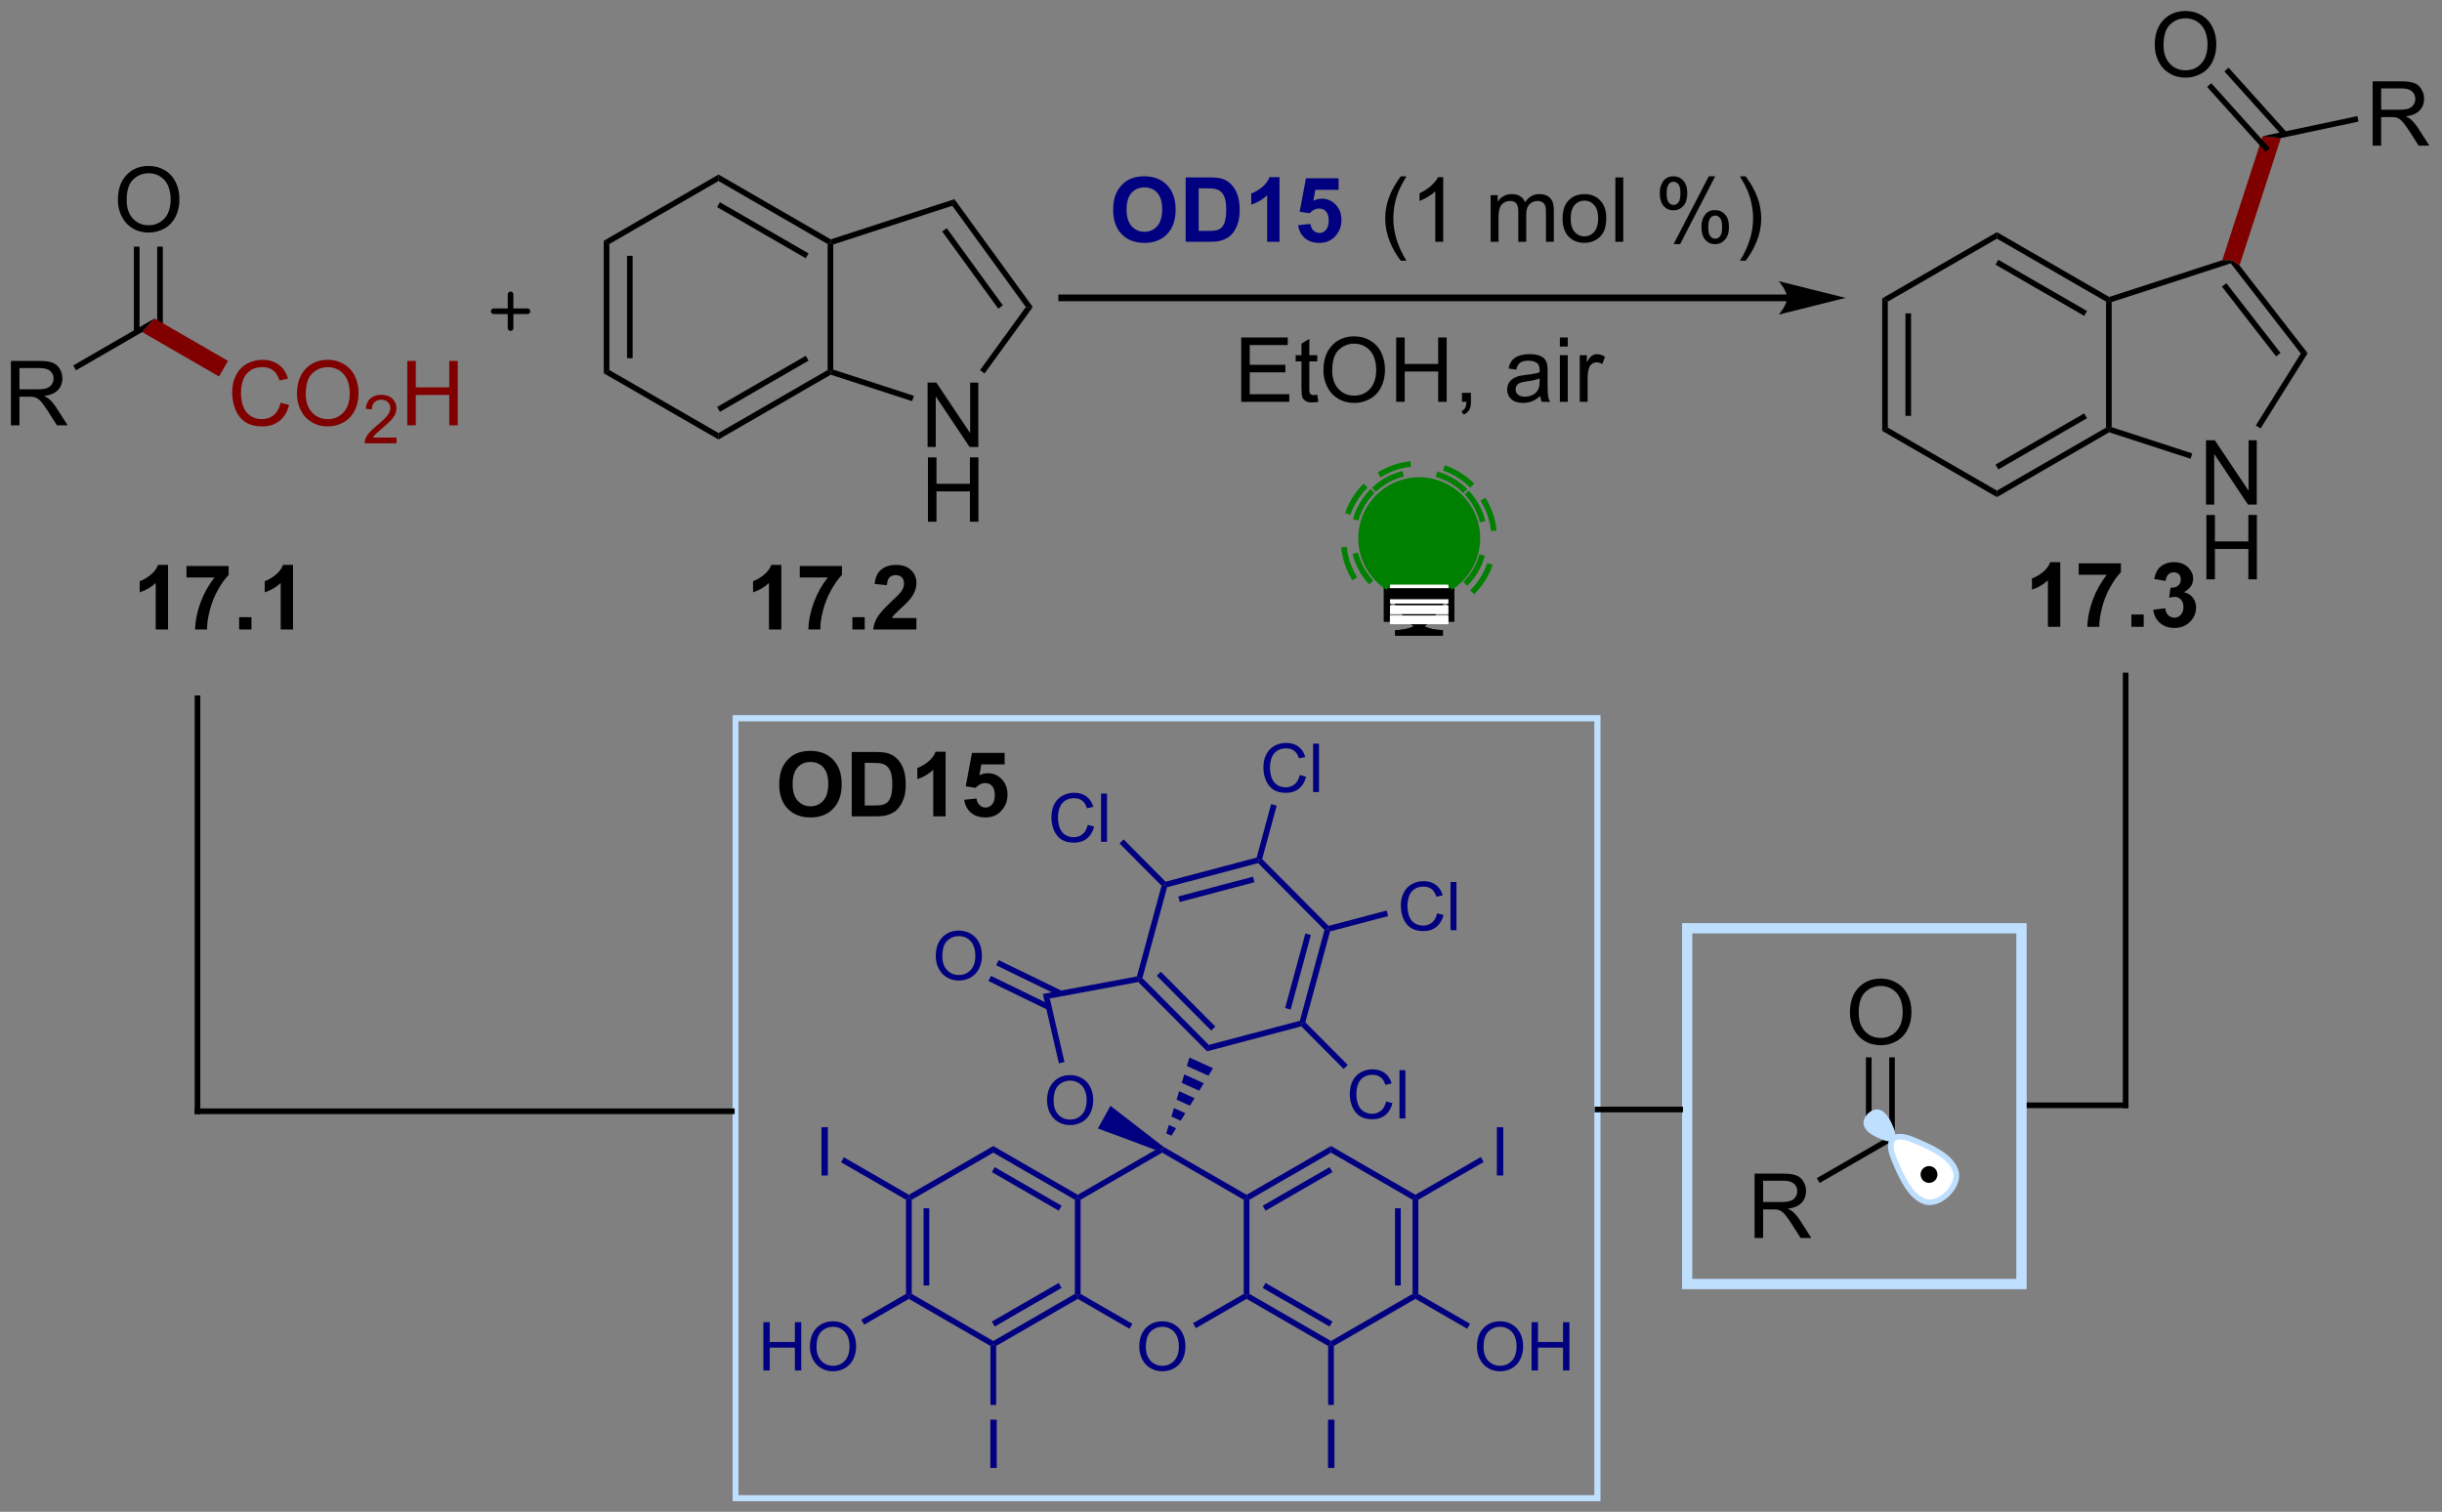 <?xml version="1.0" encoding="UTF-8"?>
<!DOCTYPE svg PUBLIC '-//W3C//DTD SVG 1.0//EN'
          'http://www.w3.org/TR/2001/REC-SVG-20010904/DTD/svg10.dtd'>
<svg stroke-dasharray="none" shape-rendering="auto" xmlns="http://www.w3.org/2000/svg" font-family="'Dialog'" text-rendering="auto" width="596" fill-opacity="1" color-interpolation="auto" color-rendering="auto" preserveAspectRatio="xMidYMid meet" font-size="12px" viewBox="0 0 596 369" fill="black" xmlns:xlink="http://www.w3.org/1999/xlink" stroke="black" image-rendering="auto" stroke-miterlimit="10" stroke-linecap="square" stroke-linejoin="miter" font-style="normal" stroke-width="1" height="369" stroke-dashoffset="0" font-weight="normal" stroke-opacity="1"
><rect x="0" y="0" width="596" height="369" fill="#808080" stroke="none"/><!--Generated by the Batik Graphics2D SVG Generator--><defs id="genericDefs"
  /><g
  ><defs id="defs1"
    ><clipPath clipPathUnits="userSpaceOnUse" id="clipPath1"
      ><path d="M1.294 1.611 L224.631 1.611 L224.631 139.985 L1.294 139.985 L1.294 1.611 Z"
      /></clipPath
      ><clipPath clipPathUnits="userSpaceOnUse" id="clipPath2"
      ><path d="M1.908 301.763 L1.908 436.289 L219.036 436.289 L219.036 301.763 Z"
      /></clipPath
    ></defs
    ><g transform="scale(2.667,2.667) translate(-1.294,-1.611) matrix(1.029,0,0,1.029,-0.669,-308.782)"
    ><path d="M185.131 357.394 L184.035 357.394 L184.035 353.256 Q183.434 353.818 182.616 354.089 L182.616 353.092 Q183.046 352.951 183.548 352.56 Q184.053 352.167 184.241 351.644 L185.131 351.644 L185.131 357.394 ZM186.774 352.764 L186.774 351.745 L190.526 351.745 L190.526 352.542 Q190.062 352.998 189.581 353.855 Q189.102 354.709 188.849 355.672 Q188.596 356.636 188.602 357.394 L187.542 357.394 Q187.57 356.206 188.031 354.972 Q188.495 353.738 189.268 352.764 L186.774 352.764 ZM191.457 357.394 L191.457 356.295 L192.553 356.295 L192.553 357.394 L191.457 357.394 ZM193.406 355.873 L194.469 355.745 Q194.518 356.151 194.74 356.368 Q194.964 356.581 195.281 356.581 Q195.62 356.581 195.852 356.323 Q196.086 356.066 196.086 355.628 Q196.086 355.214 195.862 354.972 Q195.641 354.73 195.32 354.73 Q195.109 354.73 194.815 354.81 L194.938 353.917 Q195.383 353.928 195.617 353.724 Q195.852 353.519 195.852 353.178 Q195.852 352.889 195.68 352.717 Q195.508 352.545 195.221 352.545 Q194.94 352.545 194.74 352.74 Q194.542 352.935 194.5 353.31 L193.487 353.139 Q193.594 352.62 193.805 352.31 Q194.018 351.998 194.399 351.821 Q194.781 351.644 195.253 351.644 Q196.062 351.644 196.549 352.159 Q196.953 352.581 196.953 353.113 Q196.953 353.865 196.128 354.316 Q196.62 354.42 196.914 354.787 Q197.211 355.154 197.211 355.675 Q197.211 356.428 196.659 356.961 Q196.109 357.493 195.289 357.493 Q194.51 357.493 193.997 357.045 Q193.487 356.597 193.406 355.873 Z" stroke="none" clip-path="url(#clipPath2)"
    /></g
    ><g transform="matrix(2.743,0,0,2.743,-5.234,-827.715)"
    ><path d="M16.858 357.769 L15.762 357.769 L15.762 353.631 Q15.16 354.193 14.342 354.464 L14.342 353.467 Q14.772 353.326 15.275 352.935 Q15.78 352.542 15.967 352.019 L16.858 352.019 L16.858 357.769 ZM18.5 353.139 L18.5 352.12 L22.253 352.12 L22.253 352.917 Q21.789 353.373 21.307 354.23 Q20.828 355.084 20.576 356.047 Q20.323 357.011 20.328 357.769 L19.268 357.769 Q19.297 356.581 19.758 355.347 Q20.221 354.113 20.995 353.139 L18.5 353.139 ZM23.184 357.769 L23.184 356.67 L24.28 356.67 L24.28 357.769 L23.184 357.769 ZM27.979 357.769 L26.883 357.769 L26.883 353.631 Q26.281 354.193 25.464 354.464 L25.464 353.467 Q25.893 353.326 26.396 352.935 Q26.901 352.542 27.089 352.019 L27.979 352.019 L27.979 357.769 Z" stroke="none" clip-path="url(#clipPath2)"
    /></g
    ><g fill="rgb(191,223,255)" stroke-width="0.51" transform="matrix(2.743,0,0,2.743,-5.234,-827.715)" stroke="rgb(191,223,255)"
    ><path fill="none" d="M144.042 365.669 L67.359 365.669 L67.359 435.061 L144.042 435.061 Z" clip-path="url(#clipPath2)"
    /></g
    ><g fill="rgb(191,223,255)" stroke-width="0.51" transform="matrix(2.743,0,0,2.743,-5.234,-827.715)" stroke="rgb(191,223,255)"
    ><path fill="none" d="M144.042 365.669 L67.359 365.669 L67.359 435.061 L144.042 435.061 Z" clip-path="url(#clipPath2)"
    /></g
    ><g fill="navy" transform="matrix(2.743,0,0,2.743,-5.234,-827.715)" stroke="navy"
    ><path d="M100.955 320.441 Q100.955 319.566 101.215 318.972 Q101.411 318.534 101.749 318.188 Q102.088 317.839 102.489 317.67 Q103.025 317.443 103.723 317.443 Q104.989 317.443 105.749 318.23 Q106.51 319.014 106.51 320.412 Q106.51 321.8 105.754 322.584 Q105.002 323.368 103.739 323.368 Q102.463 323.368 101.708 322.589 Q100.955 321.808 100.955 320.441 ZM102.145 320.401 Q102.145 321.373 102.593 321.875 Q103.043 322.378 103.736 322.378 Q104.426 322.378 104.869 321.881 Q105.314 321.381 105.314 320.386 Q105.314 319.401 104.882 318.917 Q104.45 318.433 103.736 318.433 Q103.02 318.433 102.583 318.922 Q102.145 319.412 102.145 320.401 ZM107.407 317.542 L109.521 317.542 Q110.235 317.542 110.61 317.651 Q111.115 317.8 111.475 318.18 Q111.834 318.558 112.021 319.107 Q112.209 319.654 112.209 320.459 Q112.209 321.167 112.032 321.678 Q111.818 322.303 111.42 322.691 Q111.118 322.982 110.607 323.146 Q110.225 323.269 109.584 323.269 L107.407 323.269 L107.407 317.542 ZM108.563 318.511 L108.563 322.303 L109.428 322.303 Q109.912 322.303 110.126 322.248 Q110.407 322.178 110.592 322.011 Q110.779 321.842 110.896 321.459 Q111.014 321.073 111.014 320.409 Q111.014 319.745 110.896 319.391 Q110.779 319.034 110.568 318.836 Q110.357 318.636 110.032 318.566 Q109.79 318.511 109.084 318.511 L108.563 318.511 ZM115.754 323.269 L114.658 323.269 L114.658 319.131 Q114.056 319.693 113.239 319.964 L113.239 318.967 Q113.668 318.826 114.171 318.435 Q114.676 318.042 114.864 317.519 L115.754 317.519 L115.754 323.269 ZM117.412 321.795 L118.506 321.683 Q118.553 322.053 118.782 322.271 Q119.014 322.488 119.313 322.488 Q119.657 322.488 119.894 322.209 Q120.133 321.928 120.133 321.365 Q120.133 320.839 119.896 320.576 Q119.662 320.31 119.282 320.31 Q118.81 320.31 118.435 320.73 L117.545 320.599 L118.107 317.62 L121.008 317.62 L121.008 318.646 L118.938 318.646 L118.766 319.62 Q119.133 319.435 119.516 319.435 Q120.248 319.435 120.756 319.967 Q121.264 320.498 121.264 321.347 Q121.264 322.053 120.852 322.607 Q120.295 323.368 119.303 323.368 Q118.508 323.368 118.008 322.941 Q117.508 322.514 117.412 321.795 Z" stroke="none" clip-path="url(#clipPath2)"
    /></g
    ><g transform="matrix(2.743,0,0,2.743,-5.234,-827.715)"
    ><path d="M126.547 324.954 Q125.964 324.219 125.561 323.235 Q125.159 322.248 125.159 321.193 Q125.159 320.264 125.462 319.412 Q125.813 318.425 126.547 317.443 L127.05 317.443 Q126.579 318.256 126.425 318.605 Q126.188 319.144 126.05 319.73 Q125.883 320.459 125.883 321.198 Q125.883 323.076 127.05 324.954 L126.547 324.954 ZM130.321 323.269 L129.618 323.269 L129.618 318.787 Q129.363 319.029 128.951 319.271 Q128.54 319.514 128.212 319.636 L128.212 318.956 Q128.8 318.678 129.24 318.284 Q129.683 317.889 129.868 317.519 L130.321 317.519 L130.321 323.269 ZM134.54 323.269 L134.54 319.12 L135.167 319.12 L135.167 319.701 Q135.363 319.396 135.685 319.211 Q136.011 319.026 136.425 319.026 Q136.886 319.026 137.18 319.219 Q137.477 319.409 137.597 319.753 Q138.089 319.026 138.878 319.026 Q139.495 319.026 139.826 319.368 Q140.16 319.709 140.16 320.42 L140.16 323.269 L139.462 323.269 L139.462 320.654 Q139.462 320.232 139.391 320.047 Q139.323 319.863 139.144 319.75 Q138.964 319.636 138.722 319.636 Q138.285 319.636 137.995 319.928 Q137.706 320.217 137.706 320.857 L137.706 323.269 L137.003 323.269 L137.003 320.573 Q137.003 320.105 136.831 319.87 Q136.66 319.636 136.269 319.636 Q135.972 319.636 135.719 319.792 Q135.469 319.948 135.355 320.25 Q135.243 320.55 135.243 321.115 L135.243 323.269 L134.54 323.269 ZM140.941 321.193 Q140.941 320.042 141.581 319.488 Q142.118 319.026 142.886 319.026 Q143.743 319.026 144.285 319.586 Q144.829 320.146 144.829 321.136 Q144.829 321.935 144.587 322.396 Q144.347 322.855 143.889 323.11 Q143.43 323.363 142.886 323.363 Q142.016 323.363 141.477 322.805 Q140.941 322.245 140.941 321.193 ZM141.665 321.193 Q141.665 321.99 142.011 322.389 Q142.36 322.784 142.886 322.784 Q143.41 322.784 143.756 322.386 Q144.105 321.988 144.105 321.17 Q144.105 320.401 143.756 320.006 Q143.407 319.607 142.886 319.607 Q142.36 319.607 142.011 320.003 Q141.665 320.396 141.665 321.193 ZM145.637 323.269 L145.637 317.542 L146.34 317.542 L146.34 323.269 L145.637 323.269 ZM149.59 318.917 Q149.59 318.303 149.898 317.873 Q150.208 317.443 150.794 317.443 Q151.333 317.443 151.684 317.829 Q152.038 318.214 152.038 318.959 Q152.038 319.685 151.682 320.079 Q151.325 320.472 150.801 320.472 Q150.281 320.472 149.934 320.086 Q149.59 319.698 149.59 318.917 ZM150.812 317.928 Q150.551 317.928 150.377 318.154 Q150.202 318.381 150.202 318.988 Q150.202 319.537 150.377 319.764 Q150.554 319.988 150.812 319.988 Q151.077 319.988 151.252 319.761 Q151.426 319.534 151.426 318.933 Q151.426 318.378 151.249 318.154 Q151.075 317.928 150.812 317.928 ZM150.817 323.48 L153.95 317.443 L154.52 317.443 L151.398 323.48 L150.817 323.48 ZM153.294 321.925 Q153.294 321.308 153.601 320.881 Q153.911 320.451 154.499 320.451 Q155.038 320.451 155.393 320.836 Q155.747 321.222 155.747 321.967 Q155.747 322.693 155.387 323.086 Q155.031 323.48 154.505 323.48 Q153.984 323.48 153.637 323.092 Q153.294 322.701 153.294 321.925 ZM154.52 320.935 Q154.255 320.935 154.08 321.162 Q153.906 321.389 153.906 321.995 Q153.906 322.542 154.08 322.769 Q154.257 322.995 154.515 322.995 Q154.786 322.995 154.958 322.769 Q155.132 322.542 155.132 321.941 Q155.132 321.386 154.955 321.162 Q154.781 320.935 154.52 320.935 ZM157.227 324.954 L156.722 324.954 Q157.891 323.076 157.891 321.198 Q157.891 320.464 157.722 319.74 Q157.589 319.154 157.352 318.615 Q157.198 318.264 156.722 317.443 L157.227 317.443 Q157.962 318.425 158.313 319.412 Q158.613 320.264 158.613 321.193 Q158.613 322.248 158.209 323.235 Q157.805 324.219 157.227 324.954 Z" stroke="none" clip-path="url(#clipPath2)"
    /></g
    ><g transform="matrix(2.743,0,0,2.743,-5.234,-827.715)"
    ><path d="M160.917 327.965 L96.375 327.965 L96.077 327.965 L96.077 328.56 L96.375 328.56 L160.917 328.56 L161.214 328.56 L161.214 327.965 L160.917 327.965 ZM166.125 328.262 L160.172 326.774 C160.172 326.774 160.917 327.611 160.917 328.262 C160.917 328.913 160.172 329.75 160.172 329.75 Z" stroke="none" clip-path="url(#clipPath2)"
    /></g
    ><g fill="navy" transform="matrix(2.743,0,0,2.743,-5.234,-827.715)" stroke="navy"
    ><path d="M127.593 408.51 L127.848 408.363 L128.103 408.51 L128.103 416.889 L127.848 417.037 L127.593 416.889 ZM126.032 409.264 L126.032 416.135 L126.542 416.135 L126.542 409.264 Z" stroke="none" clip-path="url(#clipPath2)"
    /></g
    ><g fill="navy" transform="matrix(2.743,0,0,2.743,-5.234,-827.715)" stroke="navy"
    ><path d="M127.593 416.889 L127.848 417.037 L127.848 417.331 L120.591 421.521 L120.336 421.374 L120.336 421.079 Z" stroke="none" clip-path="url(#clipPath2)"
    /></g
    ><g fill="navy" transform="matrix(2.743,0,0,2.743,-5.234,-827.715)" stroke="navy"
    ><path d="M120.336 421.079 L120.336 421.374 L120.081 421.521 L112.824 417.331 L112.824 417.037 L113.079 416.889 ZM120.464 419.35 L114.513 415.914 L114.258 416.356 L120.209 419.792 Z" stroke="none" clip-path="url(#clipPath2)"
    /></g
    ><g fill="navy" transform="matrix(2.743,0,0,2.743,-5.234,-827.715)" stroke="navy"
    ><path d="M113.079 416.889 L112.824 417.037 L112.569 416.889 L112.569 408.51 L112.824 408.363 L113.079 408.51 Z" stroke="none" clip-path="url(#clipPath2)"
    /></g
    ><g fill="navy" transform="matrix(2.743,0,0,2.743,-5.234,-827.715)" stroke="navy"
    ><path d="M113.079 408.51 L112.824 408.363 L112.824 408.068 L120.336 403.731 L120.336 404.32 ZM114.513 409.485 L120.464 406.05 L120.209 405.608 L114.258 409.043 Z" stroke="none" clip-path="url(#clipPath2)"
    /></g
    ><g fill="navy" transform="matrix(2.743,0,0,2.743,-5.234,-827.715)" stroke="navy"
    ><path d="M120.336 404.32 L120.336 403.731 L127.848 408.068 L127.848 408.363 L127.593 408.51 Z" stroke="none" clip-path="url(#clipPath2)"
    /></g
    ><g fill="navy" transform="matrix(2.743,0,0,2.743,-5.234,-827.715)" stroke="navy"
    ><path d="M103.278 421.607 Q103.278 420.537 103.853 419.933 Q104.427 419.328 105.335 419.328 Q105.929 419.328 106.405 419.613 Q106.884 419.896 107.134 420.404 Q107.386 420.912 107.386 421.556 Q107.386 422.211 107.122 422.726 Q106.858 423.242 106.374 423.507 Q105.892 423.773 105.331 423.773 Q104.726 423.773 104.247 423.48 Q103.77 423.185 103.524 422.679 Q103.278 422.171 103.278 421.607 ZM103.864 421.615 Q103.864 422.392 104.28 422.839 Q104.698 423.285 105.329 423.285 Q105.97 423.285 106.384 422.834 Q106.8 422.382 106.8 421.554 Q106.8 421.029 106.622 420.638 Q106.444 420.248 106.103 420.033 Q105.763 419.816 105.337 419.816 Q104.733 419.816 104.298 420.232 Q103.864 420.646 103.864 421.615 Z" stroke="none" clip-path="url(#clipPath2)"
    /></g
    ><g fill="navy" transform="matrix(2.743,0,0,2.743,-5.234,-827.715)" stroke="navy"
    ><path d="M112.569 416.889 L112.824 417.037 L112.824 417.331 L108.314 419.935 L108.059 419.494 Z" stroke="none" clip-path="url(#clipPath2)"
    /></g
    ><g fill="navy" transform="matrix(2.743,0,0,2.743,-5.234,-827.715)" stroke="navy"
    ><path d="M102.66 419.548 L102.405 419.99 L97.8 417.331 L97.8 417.037 L98.055 416.889 Z" stroke="none" clip-path="url(#clipPath2)"
    /></g
    ><g fill="navy" transform="matrix(2.743,0,0,2.743,-5.234,-827.715)" stroke="navy"
    ><path d="M98.055 416.889 L97.8 417.037 L97.545 416.889 L97.545 408.51 L97.8 408.363 L98.055 408.51 Z" stroke="none" clip-path="url(#clipPath2)"
    /></g
    ><g fill="navy" transform="matrix(2.743,0,0,2.743,-5.234,-827.715)" stroke="navy"
    ><path d="M98.055 408.51 L97.8 408.363 L97.8 408.068 L104.719 404.074 L105.312 404.026 L105.312 404.32 Z" stroke="none" clip-path="url(#clipPath2)"
    /></g
    ><g fill="navy" transform="matrix(2.743,0,0,2.743,-5.234,-827.715)" stroke="navy"
    ><path d="M105.312 404.32 L105.312 404.026 L105.436 403.803 L112.824 408.068 L112.824 408.363 L112.569 408.51 Z" stroke="none" clip-path="url(#clipPath2)"
    /></g
    ><g fill="navy" transform="matrix(2.743,0,0,2.743,-5.234,-827.715)" stroke="navy"
    ><path d="M97.545 416.889 L97.8 417.037 L97.8 417.331 L90.543 421.521 L90.288 421.374 L90.288 421.079 ZM96.112 415.914 L90.161 419.35 L90.416 419.792 L96.367 416.356 Z" stroke="none" clip-path="url(#clipPath2)"
    /></g
    ><g fill="navy" transform="matrix(2.743,0,0,2.743,-5.234,-827.715)" stroke="navy"
    ><path d="M90.288 421.079 L90.288 421.374 L90.033 421.521 L82.776 417.331 L82.776 417.037 L83.032 416.889 Z" stroke="none" clip-path="url(#clipPath2)"
    /></g
    ><g fill="navy" transform="matrix(2.743,0,0,2.743,-5.234,-827.715)" stroke="navy"
    ><path d="M83.032 416.889 L82.776 417.037 L82.521 416.889 L82.521 408.51 L82.776 408.363 L83.032 408.51 ZM84.593 416.135 L84.593 409.264 L84.083 409.264 L84.083 416.135 Z" stroke="none" clip-path="url(#clipPath2)"
    /></g
    ><g fill="navy" transform="matrix(2.743,0,0,2.743,-5.234,-827.715)" stroke="navy"
    ><path d="M83.032 408.51 L82.776 408.363 L82.776 408.068 L90.288 403.731 L90.288 404.32 Z" stroke="none" clip-path="url(#clipPath2)"
    /></g
    ><g fill="navy" transform="matrix(2.743,0,0,2.743,-5.234,-827.715)" stroke="navy"
    ><path d="M90.288 404.32 L90.288 403.731 L97.8 408.068 L97.8 408.363 L97.545 408.51 ZM90.161 406.05 L96.112 409.485 L96.367 409.043 L90.416 405.608 Z" stroke="none" clip-path="url(#clipPath2)"
    /></g
    ><g fill="navy" transform="matrix(2.743,0,0,2.743,-5.234,-827.715)" stroke="navy"
    ><path d="M105.675 402.603 L105.905 401.854 L106.551 402.146 L106.14 402.814 ZM106.135 401.105 L106.364 400.355 L107.373 400.811 L106.962 401.479 ZM106.594 399.606 L106.823 398.856 L108.195 399.477 L107.784 400.144 ZM107.053 398.107 L107.282 397.358 L109.017 398.142 L108.606 398.809 ZM107.512 396.608 L107.741 395.859 L109.839 396.807 L109.428 397.474 Z" stroke="none" clip-path="url(#clipPath2)"
    /></g
    ><g fill="navy" transform="matrix(2.743,0,0,2.743,-5.234,-827.715)" stroke="navy"
    ><path d="M109.463 394.731 L109.308 395.3 L103.186 389.139 L103.271 388.863 L103.556 388.788 ZM110.039 393.096 L105.195 388.222 L104.833 388.582 L109.677 393.456 Z" stroke="none" clip-path="url(#clipPath2)"
    /></g
    ><g fill="navy" transform="matrix(2.743,0,0,2.743,-5.234,-827.715)" stroke="navy"
    ><path d="M103.556 388.788 L103.271 388.863 L103.067 388.642 L105.258 380.567 L105.543 380.492 L105.75 380.701 Z" stroke="none" clip-path="url(#clipPath2)"
    /></g
    ><g fill="navy" transform="matrix(2.743,0,0,2.743,-5.234,-827.715)" stroke="navy"
    ><path d="M105.75 380.701 L105.543 380.492 L105.62 380.207 L113.721 378.064 L113.928 378.273 L113.851 378.557 ZM106.879 382.017 L113.521 380.26 L113.391 379.766 L106.748 381.524 Z" stroke="none" clip-path="url(#clipPath2)"
    /></g
    ><g fill="navy" transform="matrix(2.743,0,0,2.743,-5.234,-827.715)" stroke="navy"
    ><path d="M113.851 378.557 L113.928 378.273 L114.213 378.198 L120.12 384.142 L120.042 384.426 L119.758 384.501 Z" stroke="none" clip-path="url(#clipPath2)"
    /></g
    ><g fill="navy" transform="matrix(2.743,0,0,2.743,-5.234,-827.715)" stroke="navy"
    ><path d="M119.758 384.501 L120.042 384.426 L120.25 384.635 L118.056 392.722 L117.771 392.797 L117.563 392.588 ZM118.053 384.82 L116.254 391.452 L116.746 391.585 L118.546 384.954 Z" stroke="none" clip-path="url(#clipPath2)"
    /></g
    ><g fill="navy" transform="matrix(2.743,0,0,2.743,-5.234,-827.715)" stroke="navy"
    ><path d="M117.563 392.588 L117.771 392.797 L117.694 393.081 L109.308 395.3 L109.463 394.731 Z" stroke="none" clip-path="url(#clipPath2)"
    /></g
    ><g fill="navy" transform="matrix(2.743,0,0,2.743,-5.234,-827.715)" stroke="navy"
    ><path d="M103.067 388.642 L103.271 388.863 L103.186 389.139 L95.314 390.602 L94.696 390.198 Z" stroke="none" clip-path="url(#clipPath2)"
    /></g
    ><g fill="navy" transform="matrix(2.743,0,0,2.743,-5.234,-827.715)" stroke="navy"
    ><path d="M75 406.351 L75 402.056 L75.569 402.056 L75.569 406.351 L75 406.351 Z" stroke="none" clip-path="url(#clipPath2)"
    /></g
    ><g fill="navy" transform="matrix(2.743,0,0,2.743,-5.234,-827.715)" stroke="navy"
    ><path d="M82.776 408.068 L82.776 408.363 L82.521 408.51 L76.741 405.173 L76.996 404.731 Z" stroke="none" clip-path="url(#clipPath2)"
    /></g
    ><g fill="navy" transform="matrix(2.743,0,0,2.743,-5.234,-827.715)" stroke="navy"
    ><path d="M90.024 432.373 L90.024 428.078 L90.592 428.078 L90.592 432.373 L90.024 432.373 Z" stroke="none" clip-path="url(#clipPath2)"
    /></g
    ><g fill="navy" transform="matrix(2.743,0,0,2.743,-5.234,-827.715)" stroke="navy"
    ><path d="M90.033 421.521 L90.288 421.374 L90.543 421.521 L90.543 426.772 L90.033 426.772 Z" stroke="none" clip-path="url(#clipPath2)"
    /></g
    ><g fill="navy" transform="matrix(2.743,0,0,2.743,-5.234,-827.715)" stroke="navy"
    ><path d="M69.831 423.699 L69.831 419.404 L70.399 419.404 L70.399 421.168 L72.632 421.168 L72.632 419.404 L73.2 419.404 L73.2 423.699 L72.632 423.699 L72.632 421.673 L70.399 421.673 L70.399 423.699 L69.831 423.699 ZM73.974 421.607 Q73.974 420.537 74.549 419.933 Q75.123 419.328 76.031 419.328 Q76.625 419.328 77.101 419.613 Q77.58 419.896 77.83 420.404 Q78.082 420.912 78.082 421.556 Q78.082 422.211 77.818 422.726 Q77.554 423.242 77.07 423.507 Q76.588 423.773 76.027 423.773 Q75.422 423.773 74.943 423.48 Q74.466 423.185 74.22 422.679 Q73.974 422.171 73.974 421.607 ZM74.56 421.615 Q74.56 422.392 74.976 422.839 Q75.394 423.285 76.025 423.285 Q76.666 423.285 77.08 422.834 Q77.496 422.382 77.496 421.554 Q77.496 421.029 77.318 420.638 Q77.14 420.248 76.799 420.033 Q76.459 419.816 76.033 419.816 Q75.429 419.816 74.994 420.232 Q74.56 420.646 74.56 421.615 Z" stroke="none" clip-path="url(#clipPath2)"
    /></g
    ><g fill="navy" transform="matrix(2.743,0,0,2.743,-5.234,-827.715)" stroke="navy"
    ><path d="M82.521 416.889 L82.776 417.037 L82.776 417.331 L78.801 419.627 L78.546 419.185 Z" stroke="none" clip-path="url(#clipPath2)"
    /></g
    ><g fill="navy" transform="matrix(2.743,0,0,2.743,-5.234,-827.715)" stroke="navy"
    ><path d="M135.096 406.351 L135.096 402.056 L135.664 402.056 L135.664 406.351 L135.096 406.351 Z" stroke="none" clip-path="url(#clipPath2)"
    /></g
    ><g fill="navy" transform="matrix(2.743,0,0,2.743,-5.234,-827.715)" stroke="navy"
    ><path d="M128.103 408.51 L127.848 408.363 L127.848 408.068 L133.666 404.709 L133.921 405.151 Z" stroke="none" clip-path="url(#clipPath2)"
    /></g
    ><g fill="navy" transform="matrix(2.743,0,0,2.743,-5.234,-827.715)" stroke="navy"
    ><path d="M133.326 421.607 Q133.326 420.537 133.9 419.933 Q134.475 419.328 135.383 419.328 Q135.976 419.328 136.453 419.613 Q136.931 419.896 137.181 420.404 Q137.433 420.912 137.433 421.556 Q137.433 422.211 137.17 422.726 Q136.906 423.242 136.422 423.507 Q135.939 423.773 135.379 423.773 Q134.773 423.773 134.295 423.48 Q133.818 423.185 133.572 422.679 Q133.326 422.171 133.326 421.607 ZM133.912 421.615 Q133.912 422.392 134.328 422.839 Q134.746 423.285 135.377 423.285 Q136.017 423.285 136.431 422.834 Q136.847 422.382 136.847 421.554 Q136.847 421.029 136.67 420.638 Q136.492 420.248 136.15 420.033 Q135.81 419.816 135.385 419.816 Q134.781 419.816 134.346 420.232 Q133.912 420.646 133.912 421.615 ZM138.183 423.699 L138.183 419.404 L138.751 419.404 L138.751 421.168 L140.983 421.168 L140.983 419.404 L141.552 419.404 L141.552 423.699 L140.983 423.699 L140.983 421.673 L138.751 421.673 L138.751 423.699 L138.183 423.699 Z" stroke="none" clip-path="url(#clipPath2)"
    /></g
    ><g fill="navy" transform="matrix(2.743,0,0,2.743,-5.234,-827.715)" stroke="navy"
    ><path d="M127.848 417.331 L127.848 417.037 L128.103 416.889 L132.708 419.548 L132.453 419.99 Z" stroke="none" clip-path="url(#clipPath2)"
    /></g
    ><g fill="navy" transform="matrix(2.743,0,0,2.743,-5.234,-827.715)" stroke="navy"
    ><path d="M120.072 432.373 L120.072 428.078 L120.64 428.078 L120.64 432.373 L120.072 432.373 Z" stroke="none" clip-path="url(#clipPath2)"
    /></g
    ><g fill="navy" transform="matrix(2.743,0,0,2.743,-5.234,-827.715)" stroke="navy"
    ><path d="M120.081 421.521 L120.336 421.374 L120.591 421.521 L120.591 426.772 L120.081 426.772 Z" stroke="none" clip-path="url(#clipPath2)"
    /></g
    ><g fill="navy" transform="matrix(2.743,0,0,2.743,-5.234,-827.715)" stroke="navy"
    ><path d="M125.237 399.769 L125.806 399.911 Q125.628 400.613 125.163 400.982 Q124.698 401.349 124.029 401.349 Q123.333 401.349 122.898 401.066 Q122.464 400.783 122.236 400.248 Q122.009 399.71 122.009 399.095 Q122.009 398.423 122.265 397.925 Q122.523 397.425 122.995 397.165 Q123.468 396.906 124.036 396.906 Q124.681 396.906 125.12 397.234 Q125.56 397.562 125.734 398.158 L125.173 398.288 Q125.025 397.82 124.74 397.607 Q124.456 397.392 124.025 397.392 Q123.531 397.392 123.197 397.63 Q122.865 397.867 122.73 398.267 Q122.595 398.667 122.595 399.091 Q122.595 399.64 122.755 400.048 Q122.915 400.457 123.251 400.66 Q123.589 400.861 123.982 400.861 Q124.458 400.861 124.788 400.585 Q125.12 400.31 125.237 399.769 ZM126.428 401.275 L126.428 396.98 L126.955 396.98 L126.955 401.275 L126.428 401.275 Z" stroke="none" clip-path="url(#clipPath2)"
    /></g
    ><g fill="navy" transform="matrix(2.743,0,0,2.743,-5.234,-827.715)" stroke="navy"
    ><path d="M117.694 393.081 L117.771 392.797 L118.056 392.722 L121.825 396.515 L121.463 396.874 Z" stroke="none" clip-path="url(#clipPath2)"
    /></g
    ><g fill="navy" transform="matrix(2.743,0,0,2.743,-5.234,-827.715)" stroke="navy"
    ><path d="M129.78 383.026 L130.349 383.169 Q130.171 383.87 129.706 384.239 Q129.241 384.606 128.571 384.606 Q127.876 384.606 127.44 384.323 Q127.007 384.04 126.778 383.505 Q126.552 382.968 126.552 382.352 Q126.552 381.68 126.808 381.183 Q127.065 380.683 127.538 380.423 Q128.011 380.163 128.579 380.163 Q129.224 380.163 129.663 380.491 Q130.102 380.819 130.276 381.415 L129.716 381.546 Q129.567 381.077 129.282 380.864 Q128.999 380.649 128.567 380.649 Q128.073 380.649 127.739 380.888 Q127.407 381.124 127.272 381.524 Q127.138 381.925 127.138 382.349 Q127.138 382.897 127.298 383.305 Q127.458 383.714 127.794 383.917 Q128.132 384.118 128.524 384.118 Q129.001 384.118 129.331 383.843 Q129.663 383.567 129.78 383.026 ZM130.971 384.532 L130.971 380.237 L131.498 380.237 L131.498 384.532 L130.971 384.532 Z" stroke="none" clip-path="url(#clipPath2)"
    /></g
    ><g fill="navy" transform="matrix(2.743,0,0,2.743,-5.234,-827.715)" stroke="navy"
    ><path d="M120.25 384.635 L120.042 384.426 L120.12 384.142 L125.288 382.774 L125.419 383.267 Z" stroke="none" clip-path="url(#clipPath2)"
    /></g
    ><g fill="navy" transform="matrix(2.743,0,0,2.743,-5.234,-827.715)" stroke="navy"
    ><path d="M117.552 370.721 L118.12 370.863 Q117.942 371.565 117.478 371.934 Q117.013 372.301 116.343 372.301 Q115.647 372.301 115.212 372.018 Q114.778 371.735 114.55 371.199 Q114.323 370.662 114.323 370.047 Q114.323 369.375 114.579 368.877 Q114.837 368.377 115.31 368.117 Q115.782 367.858 116.351 367.858 Q116.995 367.858 117.435 368.186 Q117.874 368.514 118.048 369.11 L117.487 369.24 Q117.339 368.772 117.054 368.559 Q116.771 368.344 116.339 368.344 Q115.845 368.344 115.511 368.582 Q115.179 368.818 115.044 369.219 Q114.909 369.619 114.909 370.043 Q114.909 370.592 115.069 371 Q115.23 371.408 115.566 371.611 Q115.903 371.813 116.296 371.813 Q116.772 371.813 117.103 371.537 Q117.435 371.262 117.552 370.721 ZM118.742 372.227 L118.742 367.932 L119.27 367.932 L119.27 372.227 L118.742 372.227 Z" stroke="none" clip-path="url(#clipPath2)"
    /></g
    ><g fill="navy" transform="matrix(2.743,0,0,2.743,-5.234,-827.715)" stroke="navy"
    ><path d="M114.213 378.198 L113.928 378.273 L113.721 378.064 L115.011 373.307 L115.504 373.44 Z" stroke="none" clip-path="url(#clipPath2)"
    /></g
    ><g fill="navy" transform="matrix(2.743,0,0,2.743,-5.234,-827.715)" stroke="navy"
    ><path d="M98.689 375.158 L99.257 375.301 Q99.079 376.002 98.614 376.371 Q98.15 376.738 97.48 376.738 Q96.784 376.738 96.349 376.455 Q95.915 376.172 95.687 375.637 Q95.46 375.1 95.46 374.484 Q95.46 373.812 95.716 373.315 Q95.974 372.815 96.446 372.555 Q96.919 372.295 97.487 372.295 Q98.132 372.295 98.571 372.623 Q99.011 372.951 99.185 373.547 L98.624 373.678 Q98.476 373.209 98.191 372.996 Q97.907 372.781 97.476 372.781 Q96.981 372.781 96.647 373.02 Q96.316 373.256 96.181 373.656 Q96.046 374.057 96.046 374.481 Q96.046 375.029 96.206 375.438 Q96.366 375.846 96.702 376.049 Q97.04 376.25 97.433 376.25 Q97.909 376.25 98.239 375.975 Q98.571 375.699 98.689 375.158 ZM99.879 376.664 L99.879 372.369 L100.406 372.369 L100.406 376.664 L99.879 376.664 Z" stroke="none" clip-path="url(#clipPath2)"
    /></g
    ><g fill="navy" transform="matrix(2.743,0,0,2.743,-5.234,-827.715)" stroke="navy"
    ><path d="M105.62 380.207 L105.543 380.492 L105.258 380.567 L101.523 376.809 L101.885 376.449 Z" stroke="none" clip-path="url(#clipPath2)"
    /></g
    ><g fill="navy" transform="matrix(2.743,0,0,2.743,-5.234,-827.715)" stroke="navy"
    ><path d="M85.17 386.841 Q85.17 385.77 85.744 385.167 Q86.319 384.561 87.227 384.561 Q87.82 384.561 88.297 384.846 Q88.775 385.13 89.025 385.637 Q89.277 386.145 89.277 386.79 Q89.277 387.444 89.014 387.96 Q88.75 388.475 88.266 388.741 Q87.783 389.007 87.223 389.007 Q86.617 389.007 86.139 388.714 Q85.662 388.419 85.416 387.913 Q85.17 387.405 85.17 386.841 ZM85.756 386.848 Q85.756 387.626 86.172 388.073 Q86.59 388.518 87.221 388.518 Q87.861 388.518 88.275 388.067 Q88.692 387.616 88.692 386.788 Q88.692 386.262 88.514 385.872 Q88.336 385.481 87.994 385.266 Q87.654 385.05 87.229 385.05 Q86.625 385.05 86.189 385.466 Q85.756 385.88 85.756 386.848 Z" stroke="none" clip-path="url(#clipPath2)"
    /></g
    ><g fill="navy" transform="matrix(2.743,0,0,2.743,-5.234,-827.715)" stroke="navy"
    ><path d="M96.408 389.931 L90.766 387.187 L90.543 387.646 L96.185 390.389 ZM95.343 391.149 L90.083 388.592 L89.86 389.05 L95.12 391.608 Z" stroke="none" clip-path="url(#clipPath2)"
    /></g
    ><g fill="navy" transform="matrix(2.743,0,0,2.743,-5.234,-827.715)" stroke="navy"
    ><path d="M95.071 399.7 Q95.071 398.63 95.645 398.027 Q96.219 397.421 97.127 397.421 Q97.721 397.421 98.198 397.706 Q98.676 397.99 98.926 398.497 Q99.178 399.005 99.178 399.65 Q99.178 400.304 98.914 400.82 Q98.651 401.335 98.166 401.601 Q97.684 401.866 97.123 401.866 Q96.518 401.866 96.039 401.574 Q95.563 401.279 95.317 400.773 Q95.071 400.265 95.071 399.7 ZM95.657 399.708 Q95.657 400.486 96.073 400.933 Q96.49 401.378 97.121 401.378 Q97.762 401.378 98.176 400.927 Q98.592 400.476 98.592 399.648 Q98.592 399.122 98.414 398.732 Q98.237 398.341 97.895 398.126 Q97.555 397.909 97.129 397.909 Q96.526 397.909 96.09 398.325 Q95.657 398.74 95.657 399.708 Z" stroke="none" clip-path="url(#clipPath2)"
    /></g
    ><g fill="navy" transform="matrix(2.743,0,0,2.743,-5.234,-827.715)" stroke="navy"
    ><path d="M94.696 390.198 L95.314 390.602 L96.623 396.258 L96.126 396.373 Z" stroke="none" clip-path="url(#clipPath2)"
    /></g
    ><g fill="navy" transform="matrix(2.743,0,0,2.743,-5.234,-827.715)" stroke="navy"
    ><path d="M99.596 402.168 L100.714 400.155 L105.436 403.803 L105.312 404.026 L104.719 404.074 Z" stroke="none" clip-path="url(#clipPath2)"
    /></g
    ><g transform="matrix(2.743,0,0,2.743,-5.234,-827.715)"
    ><path d="M2.88 339.6 L2.88 333.873 L5.419 333.873 Q6.185 333.873 6.583 334.027 Q6.982 334.181 7.219 334.571 Q7.458 334.962 7.458 335.436 Q7.458 336.045 7.062 336.465 Q6.669 336.881 5.844 336.993 Q6.146 337.139 6.302 337.28 Q6.633 337.584 6.93 338.04 L7.927 339.6 L6.974 339.6 L6.216 338.407 Q5.883 337.892 5.667 337.618 Q5.453 337.345 5.284 337.235 Q5.115 337.126 4.938 337.084 Q4.81 337.056 4.516 337.056 L3.638 337.056 L3.638 339.6 L2.88 339.6 ZM3.638 336.399 L5.266 336.399 Q5.787 336.399 6.078 336.293 Q6.372 336.186 6.523 335.949 Q6.677 335.712 6.677 335.436 Q6.677 335.03 6.38 334.769 Q6.086 334.506 5.45 334.506 L3.638 334.506 L3.638 336.399 Z" stroke="none" clip-path="url(#clipPath2)"
    /></g
    ><g transform="matrix(2.743,0,0,2.743,-5.234,-827.715)"
    ><path d="M8.67 334.707 L8.42 334.274 L15.659 330.094 L14.559 331.306 Z" stroke="none" clip-path="url(#clipPath2)"
    /></g
    ><g transform="matrix(2.743,0,0,2.743,-5.234,-827.715)"
    ><path d="M12.397 319.561 Q12.397 318.134 13.163 317.329 Q13.929 316.522 15.139 316.522 Q15.931 316.522 16.567 316.902 Q17.205 317.28 17.538 317.957 Q17.874 318.634 17.874 319.493 Q17.874 320.366 17.522 321.053 Q17.171 321.741 16.525 322.095 Q15.882 322.449 15.134 322.449 Q14.327 322.449 13.689 322.058 Q13.054 321.665 12.725 320.991 Q12.397 320.313 12.397 319.561 ZM13.179 319.571 Q13.179 320.608 13.733 321.204 Q14.291 321.798 15.132 321.798 Q15.986 321.798 16.538 321.196 Q17.093 320.595 17.093 319.491 Q17.093 318.79 16.856 318.269 Q16.619 317.748 16.163 317.462 Q15.71 317.173 15.142 317.173 Q14.337 317.173 13.757 317.728 Q13.179 318.28 13.179 319.571 Z" stroke="none" clip-path="url(#clipPath2)"
    /></g
    ><g transform="matrix(2.743,0,0,2.743,-5.234,-827.715)"
    ><path d="M16.394 331.298 L16.394 323.701 L15.894 323.701 L15.894 331.298 ZM14.324 331.298 L14.324 323.701 L13.824 323.701 L13.824 331.298 Z" stroke="none" clip-path="url(#clipPath2)"
    /></g
    ><g fill="maroon" transform="matrix(2.743,0,0,2.743,-5.234,-827.715)" stroke="maroon"
    ><path d="M26.872 337.592 L27.63 337.782 Q27.393 338.717 26.773 339.209 Q26.153 339.699 25.26 339.699 Q24.333 339.699 23.752 339.321 Q23.174 338.944 22.869 338.23 Q22.567 337.514 22.567 336.694 Q22.567 335.798 22.908 335.134 Q23.252 334.467 23.882 334.121 Q24.512 333.774 25.27 333.774 Q26.13 333.774 26.715 334.212 Q27.301 334.649 27.533 335.444 L26.786 335.618 Q26.588 334.993 26.208 334.709 Q25.83 334.423 25.255 334.423 Q24.596 334.423 24.15 334.741 Q23.708 335.056 23.528 335.59 Q23.348 336.123 23.348 336.688 Q23.348 337.42 23.562 337.965 Q23.775 338.509 24.223 338.78 Q24.674 339.048 25.197 339.048 Q25.833 339.048 26.273 338.681 Q26.715 338.313 26.872 337.592 ZM28.334 336.811 Q28.334 335.384 29.1 334.579 Q29.865 333.772 31.076 333.772 Q31.868 333.772 32.503 334.152 Q33.141 334.53 33.475 335.207 Q33.81 335.884 33.81 336.743 Q33.81 337.616 33.459 338.303 Q33.107 338.991 32.462 339.345 Q31.818 339.699 31.071 339.699 Q30.264 339.699 29.626 339.308 Q28.99 338.915 28.662 338.241 Q28.334 337.563 28.334 336.811 ZM29.115 336.821 Q29.115 337.858 29.67 338.454 Q30.227 339.048 31.068 339.048 Q31.922 339.048 32.475 338.446 Q33.029 337.845 33.029 336.741 Q33.029 336.04 32.792 335.519 Q32.555 334.998 32.1 334.712 Q31.646 334.423 31.079 334.423 Q30.274 334.423 29.693 334.978 Q29.115 335.53 29.115 336.821 Z" stroke="none" clip-path="url(#clipPath2)"
    /></g
    ><g fill="maroon" transform="matrix(2.743,0,0,2.743,-5.234,-827.715)" stroke="maroon"
    ><path d="M37.19 340.692 L37.19 341.2 L34.35 341.2 Q34.344 341.009 34.413 340.833 Q34.52 340.544 34.758 340.262 Q34.999 339.981 35.45 339.612 Q36.149 339.038 36.395 338.702 Q36.641 338.366 36.641 338.067 Q36.641 337.755 36.417 337.54 Q36.194 337.323 35.833 337.323 Q35.452 337.323 35.223 337.552 Q34.995 337.78 34.993 338.184 L34.45 338.13 Q34.507 337.522 34.87 337.206 Q35.233 336.887 35.844 336.887 Q36.464 336.887 36.823 337.231 Q37.184 337.573 37.184 338.079 Q37.184 338.337 37.079 338.587 Q36.973 338.835 36.727 339.11 Q36.483 339.386 35.915 339.866 Q35.44 340.264 35.305 340.407 Q35.171 340.55 35.083 340.692 L37.19 340.692 Z" stroke="none" clip-path="url(#clipPath2)"
    /></g
    ><g fill="maroon" transform="matrix(2.743,0,0,2.743,-5.234,-827.715)" stroke="maroon"
    ><path d="M38.146 339.6 L38.146 333.873 L38.904 333.873 L38.904 336.225 L41.88 336.225 L41.88 333.873 L42.638 333.873 L42.638 339.6 L41.88 339.6 L41.88 336.899 L38.904 336.899 L38.904 339.6 L38.146 339.6 Z" stroke="none" clip-path="url(#clipPath2)"
    /></g
    ><g fill="maroon" transform="matrix(2.743,0,0,2.743,-5.234,-827.715)" stroke="maroon"
    ><path d="M14.559 331.306 L15.659 330.094 L22.197 333.868 L21.397 335.254 Z" stroke="none" clip-path="url(#clipPath2)"
    /></g
    ><g transform="matrix(2.743,0,0,2.743,-5.234,-827.715)"
    ><path d="M112.348 337.512 L112.348 331.786 L116.489 331.786 L116.489 332.46 L113.106 332.46 L113.106 334.216 L116.275 334.216 L116.275 334.887 L113.106 334.887 L113.106 336.835 L116.622 336.835 L116.622 337.512 L112.348 337.512 ZM119.114 336.882 L119.215 337.505 Q118.918 337.567 118.684 337.567 Q118.301 337.567 118.09 337.447 Q117.879 337.325 117.793 337.127 Q117.708 336.929 117.708 336.296 L117.708 333.911 L117.192 333.911 L117.192 333.364 L117.708 333.364 L117.708 332.335 L118.408 331.913 L118.408 333.364 L119.114 333.364 L119.114 333.911 L118.408 333.911 L118.408 336.335 Q118.408 336.637 118.445 336.723 Q118.481 336.809 118.564 336.861 Q118.65 336.911 118.806 336.911 Q118.924 336.911 119.114 336.882 ZM119.662 334.723 Q119.662 333.296 120.428 332.492 Q121.193 331.684 122.404 331.684 Q123.196 331.684 123.831 332.065 Q124.469 332.442 124.803 333.119 Q125.139 333.796 125.139 334.656 Q125.139 335.528 124.787 336.216 Q124.436 336.903 123.79 337.257 Q123.146 337.611 122.399 337.611 Q121.592 337.611 120.954 337.221 Q120.318 336.828 119.99 336.153 Q119.662 335.476 119.662 334.723 ZM120.443 334.734 Q120.443 335.77 120.998 336.367 Q121.555 336.96 122.396 336.96 Q123.251 336.96 123.803 336.359 Q124.357 335.757 124.357 334.653 Q124.357 333.953 124.12 333.432 Q123.883 332.911 123.428 332.625 Q122.975 332.335 122.407 332.335 Q121.602 332.335 121.021 332.89 Q120.443 333.442 120.443 334.734 ZM126.137 337.512 L126.137 331.786 L126.895 331.786 L126.895 334.137 L129.872 334.137 L129.872 331.786 L130.63 331.786 L130.63 337.512 L129.872 337.512 L129.872 334.812 L126.895 334.812 L126.895 337.512 L126.137 337.512 ZM131.985 337.512 L131.985 336.71 L132.787 336.71 L132.787 337.512 Q132.787 337.955 132.631 338.226 Q132.475 338.497 132.133 338.645 L131.938 338.346 Q132.162 338.247 132.266 338.057 Q132.373 337.869 132.383 337.512 L131.985 337.512 ZM138.954 337 Q138.563 337.333 138.201 337.471 Q137.842 337.606 137.428 337.606 Q136.743 337.606 136.375 337.273 Q136.008 336.937 136.008 336.419 Q136.008 336.114 136.146 335.861 Q136.287 335.609 136.511 335.458 Q136.735 335.304 137.016 335.226 Q137.225 335.171 137.641 335.122 Q138.493 335.02 138.896 334.88 Q138.899 334.734 138.899 334.695 Q138.899 334.265 138.701 334.091 Q138.43 333.851 137.899 333.851 Q137.404 333.851 137.167 334.026 Q136.93 334.2 136.818 334.64 L136.131 334.546 Q136.225 334.106 136.438 333.835 Q136.654 333.562 137.06 333.416 Q137.467 333.27 138 333.27 Q138.532 333.27 138.863 333.395 Q139.196 333.52 139.352 333.71 Q139.508 333.898 139.571 334.187 Q139.607 334.367 139.607 334.835 L139.607 335.773 Q139.607 336.755 139.652 337.015 Q139.696 337.273 139.829 337.512 L139.094 337.512 Q138.985 337.294 138.954 337 ZM138.896 335.429 Q138.514 335.585 137.748 335.695 Q137.313 335.757 137.133 335.835 Q136.954 335.913 136.855 336.065 Q136.758 336.216 136.758 336.398 Q136.758 336.679 136.972 336.867 Q137.185 337.054 137.594 337.054 Q138 337.054 138.316 336.877 Q138.633 336.7 138.782 336.39 Q138.896 336.153 138.896 335.687 L138.896 335.429 ZM140.7 332.593 L140.7 331.786 L141.403 331.786 L141.403 332.593 L140.7 332.593 ZM140.7 337.512 L140.7 333.364 L141.403 333.364 L141.403 337.512 L140.7 337.512 ZM142.467 337.512 L142.467 333.364 L143.1 333.364 L143.1 333.992 Q143.342 333.552 143.545 333.411 Q143.75 333.27 143.998 333.27 Q144.352 333.27 144.719 333.497 L144.477 334.148 Q144.219 333.997 143.962 333.997 Q143.732 333.997 143.547 334.135 Q143.365 334.273 143.287 334.52 Q143.17 334.895 143.17 335.341 L143.17 337.512 L142.467 337.512 Z" stroke="none" clip-path="url(#clipPath2)"
    /></g
    ><g stroke-width="0.5" transform="matrix(2.743,0,0,2.743,-5.234,-827.715)" stroke-linejoin="round" stroke-linecap="round"
    ><path fill="none" d="M45.837 329.45 L48.837 329.45 M47.337 327.95 L47.337 330.95" clip-path="url(#clipPath2)"
    /></g
    ><g transform="matrix(2.743,0,0,2.743,-5.234,-827.715)"
    ><path d="M71.426 357.769 L70.33 357.769 L70.33 353.631 Q69.728 354.193 68.911 354.464 L68.911 353.467 Q69.341 353.326 69.843 352.935 Q70.348 352.542 70.536 352.019 L71.426 352.019 L71.426 357.769 ZM73.068 353.139 L73.068 352.12 L76.821 352.12 L76.821 352.917 Q76.357 353.373 75.876 354.23 Q75.397 355.084 75.144 356.047 Q74.891 357.011 74.897 357.769 L73.837 357.769 Q73.865 356.581 74.326 355.347 Q74.79 354.113 75.563 353.139 L73.068 353.139 ZM77.752 357.769 L77.752 356.67 L78.848 356.67 L78.848 357.769 L77.752 357.769 ZM83.446 356.748 L83.446 357.769 L79.6 357.769 Q79.662 357.191 79.975 356.672 Q80.287 356.154 81.209 355.3 Q81.951 354.607 82.118 354.363 Q82.344 354.021 82.344 353.691 Q82.344 353.323 82.147 353.125 Q81.951 352.928 81.602 352.928 Q81.258 352.928 81.055 353.136 Q80.852 353.342 80.821 353.823 L79.727 353.714 Q79.826 352.808 80.342 352.415 Q80.857 352.019 81.631 352.019 Q82.477 352.019 82.962 352.477 Q83.446 352.933 83.446 353.613 Q83.446 353.998 83.308 354.349 Q83.17 354.698 82.868 355.081 Q82.67 355.334 82.149 355.81 Q81.631 356.287 81.49 356.443 Q81.352 356.599 81.266 356.748 L83.446 356.748 Z" stroke="none" clip-path="url(#clipPath2)"
    /></g
    ><g transform="matrix(2.743,0,0,2.743,-5.234,-827.715)"
    ><path d="M158.025 411.913 L158.025 406.186 L160.565 406.186 Q161.33 406.186 161.728 406.34 Q162.127 406.493 162.364 406.884 Q162.603 407.274 162.603 407.748 Q162.603 408.358 162.208 408.777 Q161.815 409.194 160.989 409.306 Q161.291 409.452 161.447 409.592 Q161.778 409.897 162.075 410.353 L163.072 411.913 L162.119 411.913 L161.361 410.72 Q161.028 410.204 160.812 409.931 Q160.598 409.657 160.429 409.548 Q160.26 409.438 160.083 409.397 Q159.955 409.368 159.661 409.368 L158.783 409.368 L158.783 411.913 L158.025 411.913 ZM158.783 408.712 L160.411 408.712 Q160.932 408.712 161.223 408.605 Q161.518 408.498 161.669 408.262 Q161.822 408.024 161.822 407.748 Q161.822 407.342 161.525 407.082 Q161.231 406.819 160.596 406.819 L158.783 406.819 L158.783 408.712 Z" stroke="none" clip-path="url(#clipPath2)"
    /></g
    ><g transform="matrix(2.743,0,0,2.743,-5.234,-827.715)"
    ><path d="M163.815 407.019 L163.565 406.586 L170.005 402.868 L170.505 403.157 Z" stroke="none" clip-path="url(#clipPath2)"
    /></g
    ><g transform="matrix(2.743,0,0,2.743,-5.234,-827.715)"
    ><path d="M166.507 391.873 Q166.507 390.446 167.273 389.642 Q168.039 388.834 169.25 388.834 Q170.041 388.834 170.677 389.215 Q171.315 389.592 171.648 390.269 Q171.984 390.946 171.984 391.806 Q171.984 392.678 171.632 393.366 Q171.281 394.053 170.635 394.407 Q169.992 394.762 169.244 394.762 Q168.437 394.762 167.799 394.371 Q167.164 393.978 166.836 393.303 Q166.507 392.626 166.507 391.873 ZM167.289 391.884 Q167.289 392.92 167.844 393.517 Q168.401 394.11 169.242 394.11 Q170.096 394.11 170.648 393.509 Q171.203 392.907 171.203 391.803 Q171.203 391.103 170.966 390.582 Q170.729 390.061 170.273 389.774 Q169.82 389.485 169.252 389.485 Q168.448 389.485 167.867 390.04 Q167.289 390.592 167.289 391.884 Z" stroke="none" clip-path="url(#clipPath2)"
    /></g
    ><g transform="matrix(2.743,0,0,2.743,-5.234,-827.715)"
    ><path d="M170.505 403.157 L170.005 402.868 L170.005 395.842 L170.505 395.842 ZM168.435 401.817 L168.435 395.842 L167.935 395.842 L167.935 401.817 Z" stroke="none" clip-path="url(#clipPath2)"
    /></g
    ><g fill="white" transform="matrix(2.743,0,0,2.743,-5.234,-827.715)" stroke="white"
    ><path d="M175.914 405.94 C176.353 407.257 174.499 409.111 173.182 408.672 C171.865 408.233 171.084 406.477 170.401 404.818 C169.718 403.159 170.401 402.476 172.06 403.159 C173.719 403.842 175.475 404.623 175.914 405.94" stroke="none" clip-path="url(#clipPath2)"
    /></g
    ><g fill="rgb(191,223,255)" transform="matrix(2.743,0,0,2.743,-5.234,-827.715)" stroke="rgb(191,223,255)"
    ><path d="M167.991 401.841 C167.815 401.315 168.557 400.573 169.083 400.749 C169.61 400.924 169.923 401.627 170.196 402.29 C170.469 402.954 170.196 403.227 169.532 402.954 C168.869 402.681 168.166 402.368 167.991 401.841" stroke="none" clip-path="url(#clipPath2)"
    /></g
    ><g fill="rgb(191,223,255)" stroke-width="0.5" transform="matrix(2.743,0,0,2.743,-5.234,-827.715)" stroke-linecap="round" stroke="rgb(191,223,255)" stroke-linejoin="round"
    ><path fill="none" d="M175.914 405.94 C176.353 407.257 174.499 409.111 173.182 408.672 C171.865 408.233 171.084 406.477 170.401 404.818 C169.718 403.159 170.401 402.476 172.06 403.159 C173.719 403.842 175.475 404.623 175.914 405.94" clip-path="url(#clipPath2)"
    /></g
    ><g fill="rgb(191,223,255)" stroke-width="0.5" transform="matrix(2.743,0,0,2.743,-5.234,-827.715)" stroke-linecap="round" stroke="rgb(191,223,255)" stroke-linejoin="round"
    ><path fill="none" d="M167.991 401.841 C167.815 401.315 168.557 400.573 169.083 400.749 C169.61 400.924 169.923 401.627 170.196 402.29 C170.469 402.954 170.196 403.227 169.532 402.954 C168.869 402.681 168.166 402.368 167.991 401.841" clip-path="url(#clipPath2)"
    /></g
    ><g transform="matrix(2.743,0,0,2.743,-5.234,-827.715)"
    ><path d="M173.545 406.762 C173.269 406.762 173.045 406.539 173.045 406.262 C173.045 405.986 173.269 405.762 173.545 405.762 C173.821 405.762 174.045 405.986 174.045 406.262 C174.045 406.539 173.821 406.762 173.545 406.762" stroke="none" clip-path="url(#clipPath2)"
    /></g
    ><g stroke-width="0.5" transform="matrix(2.743,0,0,2.743,-5.234,-827.715)" stroke-linejoin="round" stroke-linecap="round"
    ><path fill="none" d="M173.545 406.762 C173.269 406.762 173.045 406.539 173.045 406.262 C173.045 405.986 173.269 405.762 173.545 405.762 C173.821 405.762 174.045 405.986 174.045 406.262 C174.045 406.539 173.821 406.762 173.545 406.762" clip-path="url(#clipPath2)"
    /></g
    ><g transform="matrix(2.743,0,0,2.743,-5.234,-827.715)"
    ><path d="M190.79 361.856 L190.79 400.106 L190.79 400.356 L191.29 400.356 L191.29 400.106 L191.29 361.856 L191.29 361.606 L190.79 361.606 L190.79 361.856 Z" stroke="none" clip-path="url(#clipPath2)"
    /></g
    ><g transform="matrix(2.743,0,0,2.743,-5.234,-827.715)"
    ><path d="M19.23 363.887 L19.23 400.637 L19.23 400.887 L19.73 400.887 L19.73 400.637 L19.73 363.887 L19.73 363.637 L19.23 363.637 L19.23 363.887 Z" stroke="none" clip-path="url(#clipPath2)"
    /></g
    ><g transform="matrix(2.743,0,0,2.743,-5.234,-827.715)"
    ><path d="M67.025 400.387 L19.48 400.387 L19.23 400.387 L19.23 400.887 L19.48 400.887 L67.025 400.887 L67.275 400.887 L67.275 400.387 L67.025 400.387 Z" stroke="none" clip-path="url(#clipPath2)"
    /></g
    ><g transform="matrix(2.743,0,0,2.743,-5.234,-827.715)"
    ><path d="M191.04 399.856 L182.181 399.856 L181.931 399.856 L181.931 400.356 L182.181 400.356 L191.04 400.356 L191.29 400.356 L191.29 399.856 L191.04 399.856 Z" stroke="none" clip-path="url(#clipPath2)"
    /></g
    ><g fill="rgb(191,223,255)" stroke-width="0.879" transform="matrix(2.743,0,0,2.743,-5.234,-827.715)" stroke="rgb(191,223,255)"
    ><path fill="none" d="M152.025 384.352 L181.775 384.352 L181.775 416.012 L152.025 416.012 Z" clip-path="url(#clipPath2)"
    /></g
    ><g fill="rgb(191,223,255)" stroke-width="0.879" transform="matrix(2.743,0,0,2.743,-5.234,-827.715)" stroke="rgb(191,223,255)"
    ><path fill="none" d="M152.025 384.352 L181.775 384.352 L181.775 416.012 L152.025 416.012 Z" clip-path="url(#clipPath2)"
    /></g
    ><g transform="matrix(2.743,0,0,2.743,-5.234,-827.715)"
    ><path d="M128.17 350.433 L126.049 350.433 C128.001 350.433 128.894 351.46 129.584 352.376 C130.275 353.292 131.049 354.476 131.049 357.065 L131.049 351.438 C131.049 354.028 130.275 355.212 129.584 356.128 C128.894 357.043 128.001 358.07 126.049 358.07 L130.291 358.07 C128.339 358.07 127.446 357.043 126.756 356.128 C126.065 355.212 125.291 354.028 125.291 351.438 L125.291 357.065 C125.291 354.476 126.065 353.292 126.756 352.376 C127.446 351.46 128.339 350.433 130.291 350.433 Z" stroke="none" clip-path="url(#clipPath2)"
    /></g
    ><g stroke-width="0.5" transform="matrix(2.743,0,0,2.743,-5.234,-827.715)"
    ><path fill="none" d="M128.17 350.433 L126.049 350.433 C128.001 350.433 128.894 351.46 129.584 352.376 C130.275 353.292 131.049 354.476 131.049 357.065 L131.049 351.438 C131.049 354.028 130.275 355.212 129.584 356.128 C128.894 357.043 128.001 358.07 126.049 358.07 L130.291 358.07 C128.339 358.07 127.446 357.043 126.756 356.128 C126.065 355.212 125.291 354.028 125.291 351.438 L125.291 357.065 C125.291 354.476 126.065 353.292 126.756 352.376 C127.446 351.46 128.339 350.433 130.291 350.433 Z" clip-path="url(#clipPath2)"
    /></g
    ><g stroke-width="0.5" transform="matrix(2.743,0,0,2.743,-5.234,-827.715)"
    ><path fill="none" d="M128.17 350.433 L126.049 350.433 C128.001 350.433 128.894 351.46 129.584 352.376 C130.275 353.292 131.049 354.476 131.049 357.065 L131.049 351.438 C131.049 354.028 130.275 355.212 129.584 356.128 C128.894 357.043 128.001 358.07 126.049 358.07 L130.291 358.07 C128.339 358.07 127.446 357.043 126.756 356.128 C126.065 355.212 125.291 354.028 125.291 351.438 L125.291 357.065 C125.291 354.476 126.065 353.292 126.756 352.376 C127.446 351.46 128.339 350.433 130.291 350.433 Z" clip-path="url(#clipPath2)"
    /></g
    ><g fill="green" transform="matrix(2.743,0,0,2.743,-5.234,-827.715)" stroke="green"
    ><path d="M128.185 354.822 C125.327 354.822 123.01 352.505 123.01 349.647 C123.01 346.789 125.327 344.472 128.185 344.472 C131.043 344.472 133.36 346.789 133.36 349.647 C133.36 352.505 131.043 354.822 128.185 354.822" stroke="none" clip-path="url(#clipPath2)"
    /></g
    ><g fill="green" stroke-width="0.5" transform="matrix(2.743,0,0,2.743,-5.234,-827.715)" stroke-linecap="round" stroke="green" stroke-linejoin="round"
    ><path fill="none" d="M128.185 354.822 C125.327 354.822 123.01 352.505 123.01 349.647 C123.01 346.789 125.327 344.472 128.185 344.472 C131.043 344.472 133.36 346.789 133.36 349.647 C133.36 352.505 131.043 354.822 128.185 354.822" clip-path="url(#clipPath2)"
    /></g
    ><g fill="white" transform="matrix(2.743,0,0,2.743,-5.234,-827.715)" stroke="white"
    ><path d="M125.853 354.957 L130.514 354.957 L130.514 355.212 L125.853 355.212 Z" stroke="none" clip-path="url(#clipPath2)"
    /></g
    ><g fill="white" stroke-width="0.5" transform="matrix(2.743,0,0,2.743,-5.234,-827.715)" stroke="white"
    ><path fill="none" d="M125.853 354.957 L130.514 354.957 L130.514 355.212 L125.853 355.212 Z" clip-path="url(#clipPath2)"
    /></g
    ><g fill="white" stroke-width="0.5" transform="matrix(2.743,0,0,2.743,-5.234,-827.715)" stroke="white"
    ><path fill="none" d="M125.853 354.957 L130.514 354.957 L130.514 355.212 L125.853 355.212 Z" clip-path="url(#clipPath2)"
    /></g
    ><g fill="white" transform="matrix(2.743,0,0,2.743,-5.234,-827.715)" stroke="white"
    ><path d="M125.853 354.04 L130.514 354.04 L130.514 354.295 L125.853 354.295 Z" stroke="none" clip-path="url(#clipPath2)"
    /></g
    ><g fill="white" stroke-width="0.5" transform="matrix(2.743,0,0,2.743,-5.234,-827.715)" stroke="white"
    ><path fill="none" d="M125.853 354.04 L130.514 354.04 L130.514 354.295 L125.853 354.295 Z" clip-path="url(#clipPath2)"
    /></g
    ><g fill="white" stroke-width="0.5" transform="matrix(2.743,0,0,2.743,-5.234,-827.715)" stroke="white"
    ><path fill="none" d="M125.853 354.04 L130.514 354.04 L130.514 354.295 L125.853 354.295 Z" clip-path="url(#clipPath2)"
    /></g
    ><g fill="white" transform="matrix(2.743,0,0,2.743,-5.234,-827.715)" stroke="white"
    ><path d="M125.853 356.792 L130.514 356.792 L130.514 357.046 L125.853 357.046 Z" stroke="none" clip-path="url(#clipPath2)"
    /></g
    ><g fill="white" stroke-width="0.5" transform="matrix(2.743,0,0,2.743,-5.234,-827.715)" stroke="white"
    ><path fill="none" d="M125.853 356.792 L130.514 356.792 L130.514 357.046 L125.853 357.046 Z" clip-path="url(#clipPath2)"
    /></g
    ><g fill="white" stroke-width="0.5" transform="matrix(2.743,0,0,2.743,-5.234,-827.715)" stroke="white"
    ><path fill="none" d="M125.853 356.792 L130.514 356.792 L130.514 357.046 L125.853 357.046 Z" clip-path="url(#clipPath2)"
    /></g
    ><g fill="white" transform="matrix(2.743,0,0,2.743,-5.234,-827.715)" stroke="white"
    ><path d="M125.853 355.875 L130.514 355.875 L130.514 356.129 L125.853 356.129 Z" stroke="none" clip-path="url(#clipPath2)"
    /></g
    ><g fill="white" stroke-width="0.5" transform="matrix(2.743,0,0,2.743,-5.234,-827.715)" stroke="white"
    ><path fill="none" d="M125.853 355.875 L130.514 355.875 L130.514 356.129 L125.853 356.129 Z" clip-path="url(#clipPath2)"
    /></g
    ><g fill="white" stroke-width="0.5" transform="matrix(2.743,0,0,2.743,-5.234,-827.715)" stroke="white"
    ><path fill="none" d="M125.853 355.875 L130.514 355.875 L130.514 356.129 L125.853 356.129 Z" clip-path="url(#clipPath2)"
    /></g
    ><g transform="matrix(2.743,0,0,2.743,-5.234,-827.715)"
    ><path d="M125.572 354.364 L130.781 354.364 L130.781 354.808 L125.572 354.808 Z" stroke="none" clip-path="url(#clipPath2)"
    /></g
    ><g stroke-width="0.5" transform="matrix(2.743,0,0,2.743,-5.234,-827.715)"
    ><path fill="none" d="M125.572 354.364 L130.781 354.364 L130.781 354.808 L125.572 354.808 Z" clip-path="url(#clipPath2)"
    /></g
    ><g stroke-width="0.5" transform="matrix(2.743,0,0,2.743,-5.234,-827.715)"
    ><path fill="none" d="M125.572 354.364 L130.781 354.364 L130.781 354.808 L125.572 354.808 Z" clip-path="url(#clipPath2)"
    /></g
    ><g fill="green" transform="matrix(2.743,0,0,2.743,-5.234,-827.715)" stroke="green"
    ><path d="M134.069 348.119 C134 347.837 133.911 347.56 133.801 347.289 C133.652 346.922 133.466 346.567 133.244 346.23 C133.052 345.94 132.834 345.664 132.589 345.404 L132.225 345.747 C132.45 345.986 132.651 346.24 132.826 346.505 C133.031 346.815 133.201 347.141 133.337 347.477 C133.438 347.726 133.52 347.98 133.584 348.238 L134.069 348.119 ZM132.464 353.883 C132.761 353.586 133.02 353.266 133.244 352.928 C133.466 352.591 133.652 352.236 133.801 351.869 C133.888 351.653 133.963 351.433 134.025 351.209 L133.543 351.076 C133.487 351.281 133.418 351.483 133.337 351.682 C133.201 352.018 133.031 352.343 132.826 352.653 C132.622 352.963 132.383 353.257 132.11 353.529 L132.464 353.883 ZM126.699 343.669 C126.418 343.739 126.14 343.828 125.869 343.938 C125.503 344.087 125.148 344.273 124.81 344.495 C124.521 344.687 124.244 344.905 123.984 345.151 L124.327 345.514 C124.566 345.289 124.82 345.088 125.086 344.913 C125.395 344.708 125.721 344.538 126.057 344.402 C126.306 344.301 126.56 344.219 126.818 344.155 L126.699 343.669 ZM132.464 345.275 C132.167 344.978 131.846 344.718 131.509 344.495 C131.171 344.272 130.816 344.087 130.45 343.938 C130.233 343.85 130.013 343.776 129.79 343.714 L129.656 344.196 C129.861 344.252 130.064 344.321 130.262 344.401 C130.598 344.538 130.924 344.708 131.234 344.913 C131.543 345.117 131.837 345.356 132.11 345.629 L132.464 345.275 ZM122.25 351.04 C122.319 351.321 122.409 351.599 122.519 351.869 C122.667 352.236 122.853 352.591 123.076 352.928 C123.267 353.218 123.485 353.495 123.731 353.755 L124.095 353.412 C123.869 353.173 123.668 352.918 123.493 352.653 C123.289 352.343 123.118 352.018 122.982 351.682 C122.881 351.433 122.799 351.179 122.735 350.921 L122.25 351.04 ZM123.856 345.275 C123.559 345.572 123.299 345.892 123.076 346.23 C122.853 346.567 122.667 346.922 122.519 347.289 C122.431 347.505 122.356 347.726 122.294 347.949 L122.776 348.082 C122.833 347.878 122.901 347.675 122.982 347.477 C123.118 347.141 123.289 346.815 123.493 346.505 C123.698 346.196 123.936 345.902 124.209 345.629 L123.856 345.275 Z" stroke="none" clip-path="url(#clipPath2)"
    /></g
    ><g fill="green" transform="matrix(2.743,0,0,2.743,-5.234,-827.715)" stroke="green"
    ><path d="M135.074 348.961 C135.053 348.769 135.024 348.577 134.987 348.386 C134.902 347.947 134.775 347.515 134.605 347.096 C134.458 346.734 134.28 346.382 134.069 346.044 L133.645 346.308 C133.84 346.622 134.006 346.949 134.142 347.284 C134.299 347.673 134.417 348.074 134.496 348.481 C134.531 348.658 134.557 348.836 134.577 349.015 L135.074 348.961 ZM133.076 354.637 C133.416 354.298 133.713 353.932 133.968 353.545 C134.223 353.159 134.435 352.754 134.605 352.334 C134.647 352.232 134.685 352.129 134.722 352.024 L134.25 351.859 C134.217 351.955 134.18 352.052 134.142 352.147 C133.984 352.535 133.787 352.912 133.55 353.27 C133.314 353.628 133.038 353.968 132.722 354.284 L133.076 354.637 ZM127.4 342.796 C127.207 342.817 127.016 342.846 126.825 342.883 C126.386 342.968 125.954 343.095 125.535 343.265 C125.173 343.412 124.821 343.59 124.483 343.801 L124.747 344.225 C125.061 344.03 125.388 343.864 125.723 343.728 C126.112 343.571 126.513 343.452 126.92 343.373 C127.097 343.339 127.275 343.312 127.453 343.293 L127.4 342.796 ZM133.076 344.794 C132.737 344.454 132.37 344.157 131.984 343.902 C131.598 343.647 131.192 343.435 130.773 343.265 C130.671 343.223 130.568 343.184 130.463 343.148 L130.298 343.62 C130.394 343.653 130.49 343.69 130.585 343.728 C130.974 343.886 131.351 344.083 131.709 344.32 C132.067 344.556 132.407 344.832 132.722 345.147 L133.076 344.794 ZM121.235 350.47 C121.256 350.662 121.285 350.854 121.322 351.045 C121.406 351.484 121.534 351.916 121.704 352.334 C121.851 352.697 122.029 353.049 122.239 353.387 L122.664 353.123 C122.469 352.809 122.303 352.482 122.167 352.147 C122.009 351.758 121.891 351.357 121.812 350.95 C121.778 350.773 121.751 350.595 121.732 350.416 L121.235 350.47 ZM123.233 344.794 C122.893 345.133 122.596 345.5 122.341 345.886 C122.086 346.272 121.874 346.677 121.704 347.096 C121.662 347.199 121.623 347.302 121.587 347.407 L122.058 347.572 C122.092 347.476 122.129 347.379 122.167 347.284 C122.325 346.896 122.522 346.519 122.758 346.161 C122.995 345.803 123.271 345.463 123.586 345.147 L123.233 344.794 Z" stroke="none" clip-path="url(#clipPath2)"
    /></g
    ><g transform="matrix(2.743,0,0,2.743,-5.234,-827.715)"
    ><path d="M55.628 323.181 L56.128 323.469 L56.128 334.681 L55.628 334.969 ZM57.698 324.52 L57.698 333.63 L58.198 333.63 L58.198 324.52 Z" stroke="none" clip-path="url(#clipPath2)"
    /></g
    ><g transform="matrix(2.743,0,0,2.743,-5.234,-827.715)"
    ><path d="M55.628 334.969 L56.128 334.681 L65.838 340.286 L65.838 340.864 Z" stroke="none" clip-path="url(#clipPath2)"
    /></g
    ><g transform="matrix(2.743,0,0,2.743,-5.234,-827.715)"
    ><path d="M65.838 340.864 L65.838 340.286 L75.547 334.681 L75.797 334.825 L75.825 335.097 ZM65.963 338.401 L73.852 333.846 L73.602 333.413 L65.713 337.968 Z" stroke="none" clip-path="url(#clipPath2)"
    /></g
    ><g transform="matrix(2.743,0,0,2.743,-5.234,-827.715)"
    ><path d="M76.047 334.643 L75.797 334.825 L75.547 334.681 L75.547 323.469 L75.797 323.325 L76.047 323.507 Z" stroke="none" clip-path="url(#clipPath2)"
    /></g
    ><g transform="matrix(2.743,0,0,2.743,-5.234,-827.715)"
    ><path d="M75.825 323.053 L75.797 323.325 L75.547 323.469 L65.838 317.864 L65.838 317.286 ZM73.852 324.304 L65.963 319.749 L65.713 320.182 L73.602 324.737 Z" stroke="none" clip-path="url(#clipPath2)"
    /></g
    ><g transform="matrix(2.743,0,0,2.743,-5.234,-827.715)"
    ><path d="M65.838 317.286 L65.838 317.864 L56.128 323.469 L55.628 323.181 Z" stroke="none" clip-path="url(#clipPath2)"
    /></g
    ><g transform="matrix(2.743,0,0,2.743,-5.234,-827.715)"
    ><path d="M84.443 341.529 L84.443 335.802 L85.222 335.802 L88.23 340.297 L88.23 335.802 L88.956 335.802 L88.956 341.529 L88.178 341.529 L85.17 337.029 L85.17 341.529 L84.443 341.529 Z" stroke="none" clip-path="url(#clipPath2)"
    /></g
    ><g transform="matrix(2.743,0,0,2.743,-5.234,-827.715)"
    ><path d="M84.475 348.179 L84.475 342.452 L85.232 342.452 L85.232 344.804 L88.209 344.804 L88.209 342.452 L88.967 342.452 L88.967 348.179 L88.209 348.179 L88.209 345.478 L85.232 345.478 L85.232 348.179 L84.475 348.179 Z" stroke="none" clip-path="url(#clipPath2)"
    /></g
    ><g transform="matrix(2.743,0,0,2.743,-5.234,-827.715)"
    ><path d="M75.825 335.097 L75.797 334.825 L76.047 334.643 L83.221 336.974 L83.066 337.45 Z" stroke="none" clip-path="url(#clipPath2)"
    /></g
    ><g transform="matrix(2.743,0,0,2.743,-5.234,-827.715)"
    ><path d="M89.507 334.987 L89.103 334.693 L93.184 329.075 L93.802 329.075 Z" stroke="none" clip-path="url(#clipPath2)"
    /></g
    ><g transform="matrix(2.743,0,0,2.743,-5.234,-827.715)"
    ><path d="M93.802 329.075 L93.184 329.075 L86.638 320.065 L86.829 319.477 ZM91.137 328.928 L86.145 322.058 L85.741 322.352 L90.733 329.222 Z" stroke="none" clip-path="url(#clipPath2)"
    /></g
    ><g transform="matrix(2.743,0,0,2.743,-5.234,-827.715)"
    ><path d="M86.829 319.477 L86.638 320.065 L76.047 323.507 L75.797 323.325 L75.825 323.053 Z" stroke="none" clip-path="url(#clipPath2)"
    /></g
    ><g transform="matrix(2.743,0,0,2.743,-5.234,-827.715)"
    ><path d="M169.378 328.306 L169.878 328.594 L169.878 339.806 L169.378 340.094 ZM171.448 329.645 L171.448 338.755 L171.948 338.755 L171.948 329.645 Z" stroke="none" clip-path="url(#clipPath2)"
    /></g
    ><g transform="matrix(2.743,0,0,2.743,-5.234,-827.715)"
    ><path d="M169.378 340.094 L169.878 339.806 L179.588 345.411 L179.588 345.989 Z" stroke="none" clip-path="url(#clipPath2)"
    /></g
    ><g transform="matrix(2.743,0,0,2.743,-5.234,-827.715)"
    ><path d="M179.588 345.989 L179.588 345.411 L189.297 339.806 L189.547 339.95 L189.575 340.222 ZM179.713 343.526 L187.602 338.971 L187.352 338.538 L179.463 343.093 Z" stroke="none" clip-path="url(#clipPath2)"
    /></g
    ><g transform="matrix(2.743,0,0,2.743,-5.234,-827.715)"
    ><path d="M189.797 339.768 L189.547 339.95 L189.297 339.806 L189.297 328.594 L189.547 328.45 L189.797 328.632 Z" stroke="none" clip-path="url(#clipPath2)"
    /></g
    ><g transform="matrix(2.743,0,0,2.743,-5.234,-827.715)"
    ><path d="M189.575 328.178 L189.547 328.45 L189.297 328.594 L179.588 322.989 L179.588 322.411 ZM187.602 329.429 L179.713 324.874 L179.463 325.307 L187.352 329.862 Z" stroke="none" clip-path="url(#clipPath2)"
    /></g
    ><g transform="matrix(2.743,0,0,2.743,-5.234,-827.715)"
    ><path d="M179.588 322.411 L179.588 322.989 L169.878 328.594 L169.378 328.306 Z" stroke="none" clip-path="url(#clipPath2)"
    /></g
    ><g transform="matrix(2.743,0,0,2.743,-5.234,-827.715)"
    ><path d="M198.193 346.654 L198.193 340.927 L198.972 340.927 L201.98 345.422 L201.98 340.927 L202.706 340.927 L202.706 346.654 L201.928 346.654 L198.92 342.154 L198.92 346.654 L198.193 346.654 Z" stroke="none" clip-path="url(#clipPath2)"
    /></g
    ><g transform="matrix(2.743,0,0,2.743,-5.234,-827.715)"
    ><path d="M198.225 353.304 L198.225 347.577 L198.982 347.577 L198.982 349.929 L201.959 349.929 L201.959 347.577 L202.717 347.577 L202.717 353.304 L201.959 353.304 L201.959 350.603 L198.982 350.603 L198.982 353.304 L198.225 353.304 Z" stroke="none" clip-path="url(#clipPath2)"
    /></g
    ><g transform="matrix(2.743,0,0,2.743,-5.234,-827.715)"
    ><path d="M189.575 340.222 L189.547 339.95 L189.797 339.768 L196.971 342.099 L196.816 342.575 Z" stroke="none" clip-path="url(#clipPath2)"
    /></g
    ><g transform="matrix(2.743,0,0,2.743,-5.234,-827.715)"
    ><path d="M203.047 339.878 L202.623 339.613 L206.626 333.215 L207.236 333.185 Z" stroke="none" clip-path="url(#clipPath2)"
    /></g
    ><g transform="matrix(2.743,0,0,2.743,-5.234,-827.715)"
    ><path d="M207.236 333.185 L206.626 333.215 L200.394 325.188 L200.484 324.896 L201.17 325.373 ZM204.823 333.163 L200.002 326.953 L199.607 327.26 L204.428 333.47 Z" stroke="none" clip-path="url(#clipPath2)"
    /></g
    ><g transform="matrix(2.743,0,0,2.743,-5.234,-827.715)"
    ><path d="M199.639 324.908 L200.484 324.896 L200.394 325.188 L189.797 328.632 L189.547 328.45 L189.575 328.178 Z" stroke="none" clip-path="url(#clipPath2)"
    /></g
    ><g fill="maroon" transform="matrix(2.743,0,0,2.743,-5.234,-827.715)" stroke="maroon"
    ><path d="M201.17 325.373 L200.484 324.896 L199.639 324.908 L203.223 313.877 L204.852 314.042 Z" stroke="none" clip-path="url(#clipPath2)"
    /></g
    ><g transform="matrix(2.743,0,0,2.743,-5.234,-827.715)"
    ><path d="M193.631 305.774 Q193.631 304.347 194.396 303.542 Q195.162 302.735 196.373 302.735 Q197.165 302.735 197.8 303.115 Q198.438 303.493 198.771 304.17 Q199.107 304.847 199.107 305.706 Q199.107 306.579 198.756 307.266 Q198.404 307.954 197.758 308.308 Q197.115 308.662 196.368 308.662 Q195.56 308.662 194.922 308.271 Q194.287 307.878 193.959 307.204 Q193.631 306.526 193.631 305.774 ZM194.412 305.784 Q194.412 306.821 194.967 307.417 Q195.524 308.011 196.365 308.011 Q197.219 308.011 197.771 307.409 Q198.326 306.808 198.326 305.704 Q198.326 305.003 198.089 304.482 Q197.852 303.961 197.396 303.675 Q196.943 303.386 196.375 303.386 Q195.571 303.386 194.99 303.941 Q194.412 304.493 194.412 305.784 Z" stroke="none" clip-path="url(#clipPath2)"
    /></g
    ><g transform="matrix(2.743,0,0,2.743,-5.234,-827.715)"
    ><path d="M205.392 313.543 L200.197 307.774 L199.826 308.108 L205.021 313.878 ZM203.854 314.928 L198.659 309.159 L198.287 309.493 L203.482 315.263 Z" stroke="none" clip-path="url(#clipPath2)"
    /></g
    ><g transform="matrix(2.743,0,0,2.743,-5.234,-827.715)"
    ><path d="M213.017 314.718 L213.017 308.991 L215.556 308.991 Q216.321 308.991 216.72 309.145 Q217.118 309.299 217.355 309.69 Q217.595 310.08 217.595 310.554 Q217.595 311.163 217.199 311.583 Q216.806 311.999 215.98 312.111 Q216.282 312.257 216.438 312.398 Q216.769 312.702 217.066 313.158 L218.063 314.718 L217.11 314.718 L216.352 313.525 Q216.019 313.01 215.803 312.736 Q215.589 312.463 215.42 312.353 Q215.251 312.244 215.074 312.202 Q214.946 312.174 214.652 312.174 L213.774 312.174 L213.774 314.718 L213.017 314.718 ZM213.774 311.518 L215.402 311.518 Q215.923 311.518 216.214 311.411 Q216.509 311.304 216.66 311.067 Q216.813 310.83 216.813 310.554 Q216.813 310.148 216.517 309.887 Q216.222 309.624 215.587 309.624 L213.774 309.624 L213.774 311.518 Z" stroke="none" clip-path="url(#clipPath2)"
    /></g
    ><g transform="matrix(2.743,0,0,2.743,-5.234,-827.715)"
    ><path d="M204.852 314.042 L203.223 313.877 L211.659 312.084 L211.763 312.573 Z" stroke="none" clip-path="url(#clipPath2)"
    /></g
    ><g transform="matrix(2.743,0,0,2.743,-5.234,-827.715)"
    ><path d="M71.243 371.566 Q71.243 370.691 71.503 370.097 Q71.698 369.659 72.037 369.313 Q72.376 368.964 72.777 368.795 Q73.313 368.568 74.011 368.568 Q75.277 368.568 76.037 369.355 Q76.797 370.139 76.797 371.537 Q76.797 372.925 76.042 373.709 Q75.29 374.493 74.027 374.493 Q72.751 374.493 71.995 373.714 Q71.243 372.933 71.243 371.566 ZM72.433 371.526 Q72.433 372.498 72.881 373 Q73.331 373.503 74.024 373.503 Q74.714 373.503 75.157 373.006 Q75.602 372.506 75.602 371.511 Q75.602 370.526 75.17 370.042 Q74.737 369.558 74.024 369.558 Q73.308 369.558 72.87 370.047 Q72.433 370.537 72.433 371.526 ZM77.695 368.667 L79.809 368.667 Q80.523 368.667 80.898 368.776 Q81.403 368.925 81.762 369.305 Q82.122 369.683 82.309 370.232 Q82.497 370.779 82.497 371.584 Q82.497 372.292 82.32 372.803 Q82.106 373.428 81.708 373.816 Q81.406 374.107 80.895 374.271 Q80.512 374.394 79.872 374.394 L77.695 374.394 L77.695 368.667 ZM78.851 369.636 L78.851 373.428 L79.715 373.428 Q80.2 373.428 80.413 373.373 Q80.695 373.303 80.879 373.136 Q81.067 372.967 81.184 372.584 Q81.301 372.198 81.301 371.534 Q81.301 370.87 81.184 370.516 Q81.067 370.159 80.856 369.961 Q80.645 369.761 80.32 369.691 Q80.077 369.636 79.372 369.636 L78.851 369.636 ZM86.042 374.394 L84.946 374.394 L84.946 370.256 Q84.344 370.818 83.527 371.089 L83.527 370.092 Q83.956 369.951 84.459 369.56 Q84.964 369.167 85.152 368.644 L86.042 368.644 L86.042 374.394 ZM87.7 372.92 L88.793 372.808 Q88.84 373.178 89.07 373.396 Q89.301 373.613 89.601 373.613 Q89.945 373.613 90.182 373.334 Q90.421 373.053 90.421 372.49 Q90.421 371.964 90.184 371.701 Q89.95 371.435 89.57 371.435 Q89.098 371.435 88.723 371.855 L87.833 371.724 L88.395 368.745 L91.296 368.745 L91.296 369.771 L89.226 369.771 L89.054 370.745 Q89.421 370.56 89.804 370.56 Q90.536 370.56 91.043 371.092 Q91.551 371.623 91.551 372.472 Q91.551 373.178 91.14 373.732 Q90.583 374.493 89.59 374.493 Q88.796 374.493 88.296 374.066 Q87.796 373.639 87.7 372.92 Z" stroke="none" clip-path="url(#clipPath2)"
    /></g
    ><g transform="matrix(2.743,0,0,2.743,-5.234,-827.715)"
    ><path d="M144.045 400.731 L151.404 400.731 L151.654 400.731 L151.654 400.231 L151.404 400.231 L144.045 400.231 L143.795 400.231 L143.795 400.731 L144.045 400.731 Z" stroke="none" clip-path="url(#clipPath2)"
    /></g
  ></g
></svg
>
